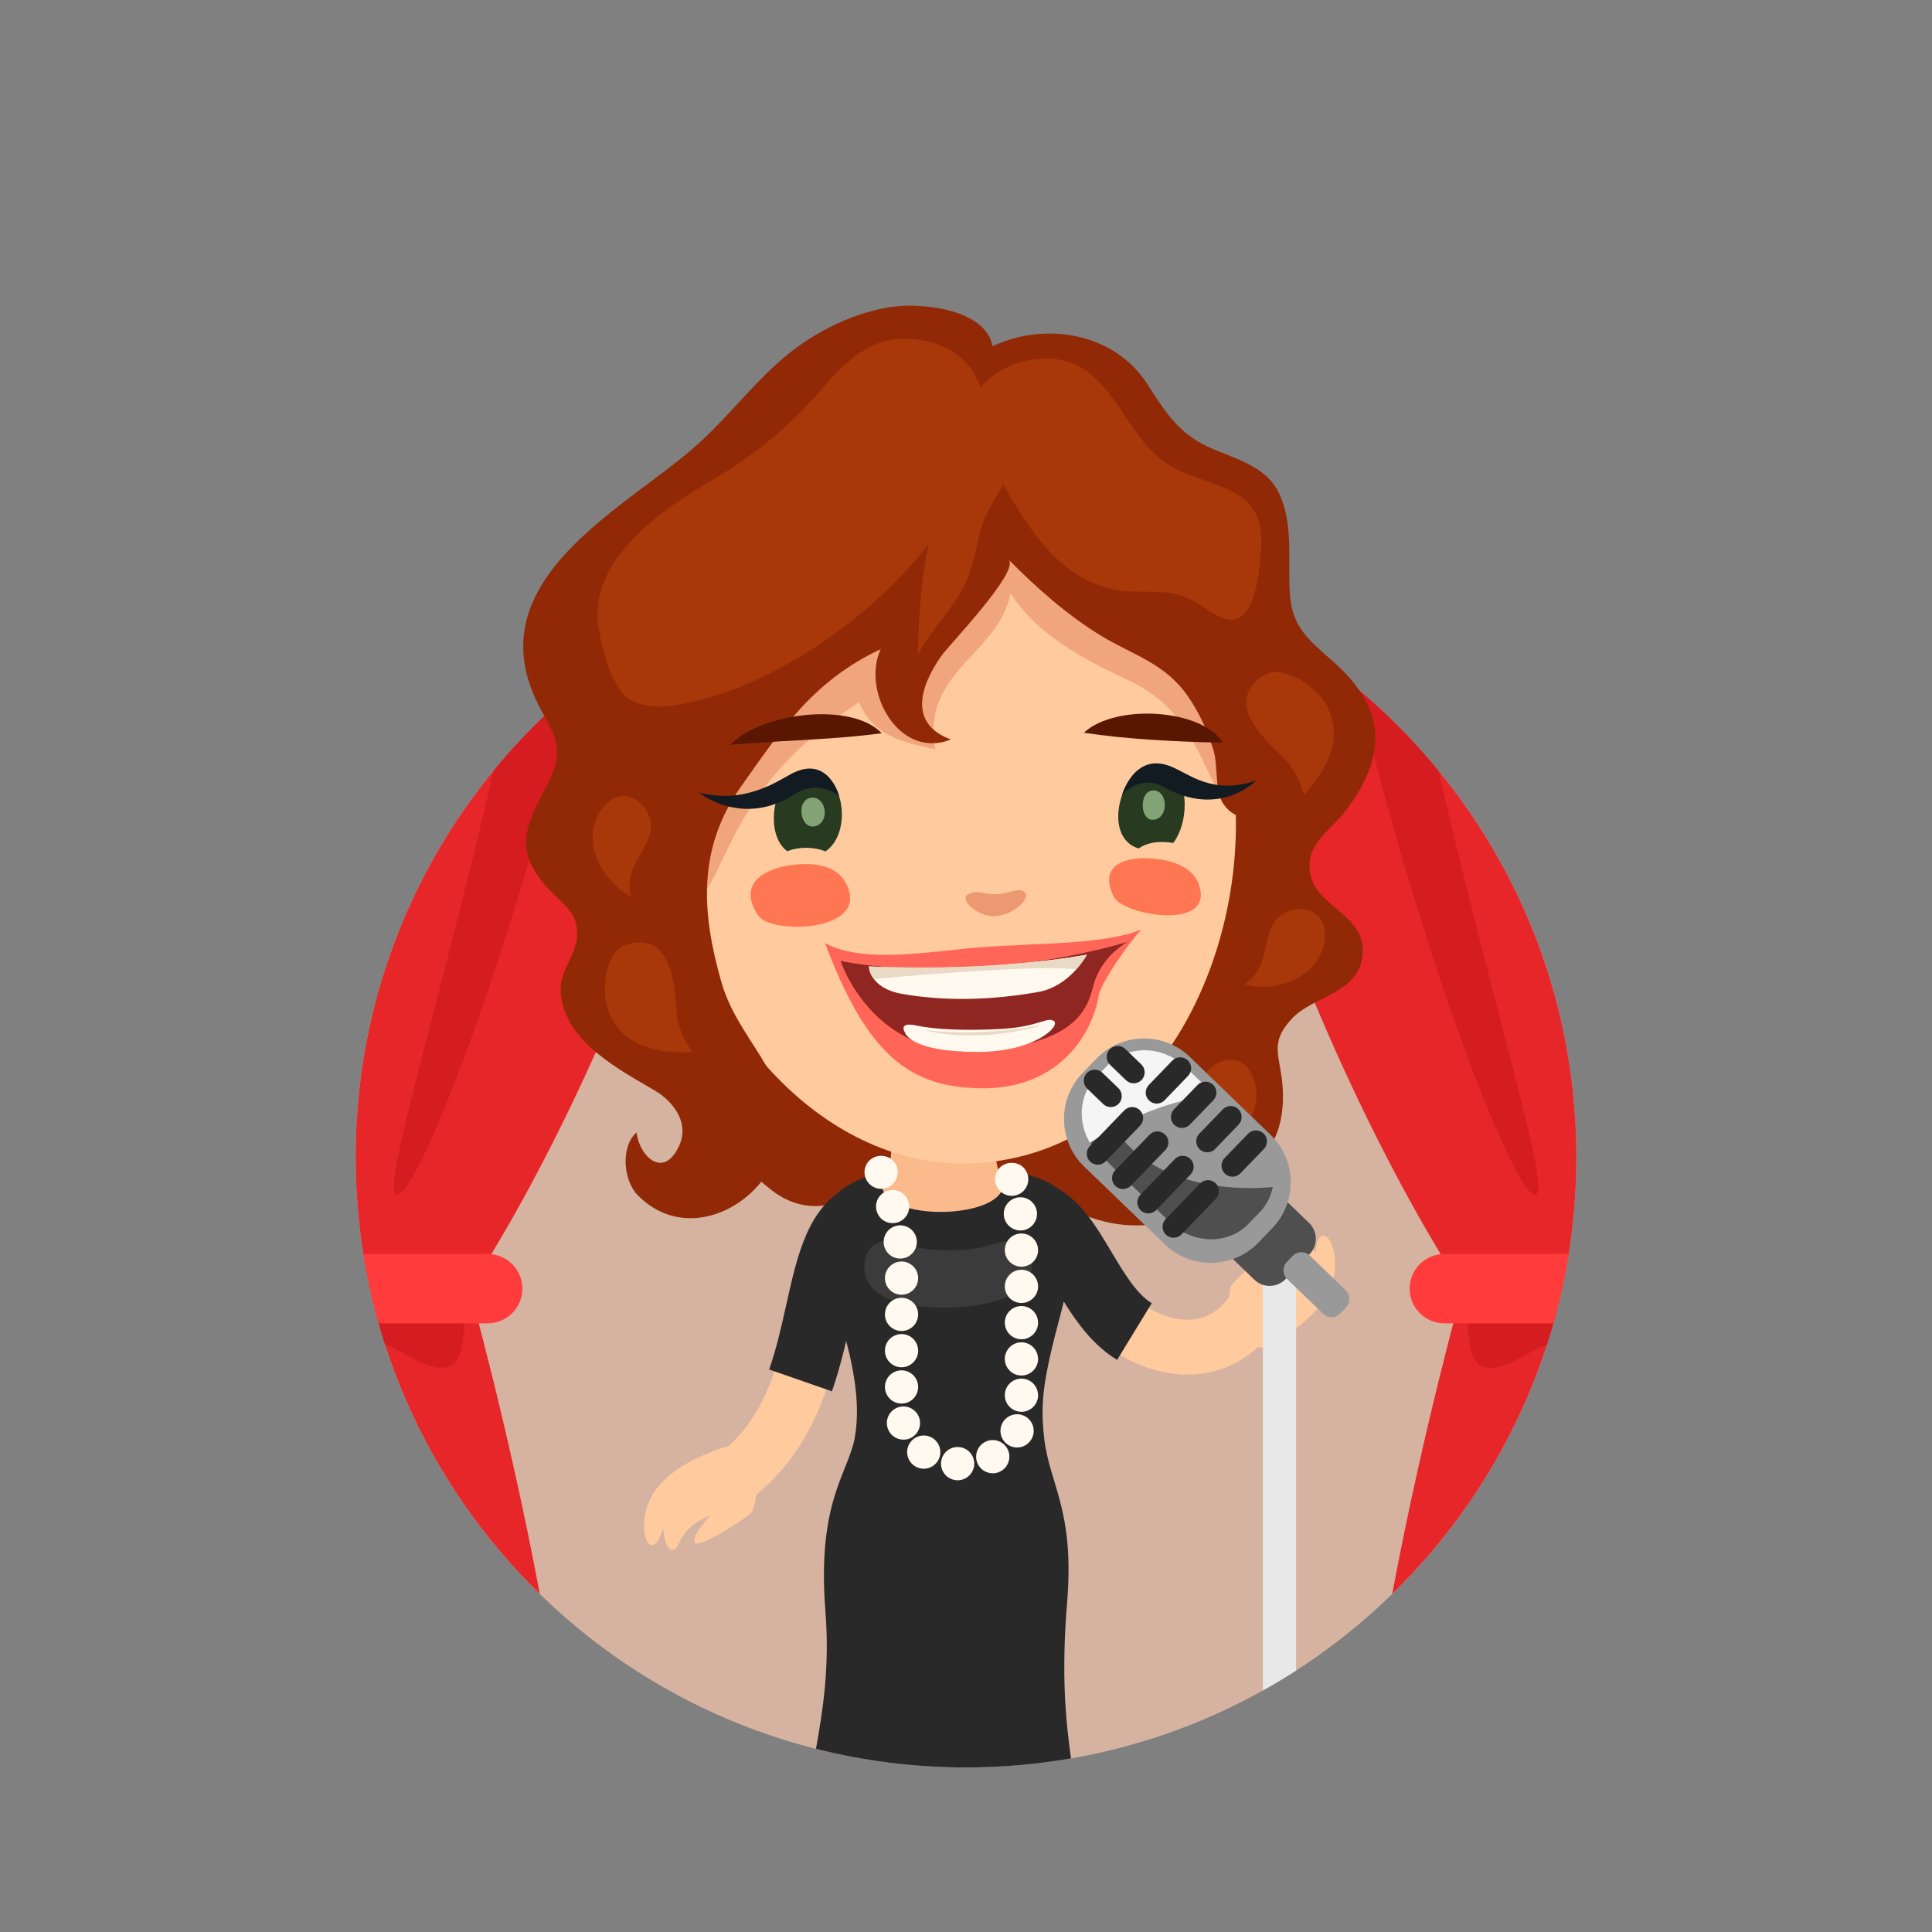 <?xml version="1.0" encoding="iso-8859-1"?>
<!-- Generator: Adobe Illustrator 16.0.0, SVG Export Plug-In . SVG Version: 6.00 Build 0)  -->
<!DOCTYPE svg PUBLIC "-//W3C//DTD SVG 1.1//EN" "http://www.w3.org/Graphics/SVG/1.1/DTD/svg11.dtd">
<svg version="1.1" id="Layer_1" xmlns="http://www.w3.org/2000/svg" xmlns:xlink="http://www.w3.org/1999/xlink" x="0px" y="0px"
	 width="512px" height="512px" viewBox="0 0 512 512" style="enable-background:new 0 0 512 512;" xml:space="preserve">
<rect x="0" y="0" width="512" height="512" fill="#808080" stroke="none"/>
<g id="_x31_01_x5F_singer_x5F_female">
	<g>
		<path style="fill:#D6B3A0;" d="M256.001,468.393c-89.333,0-161.748-72.416-161.748-161.752
			c0-89.33,72.415-161.749,161.748-161.749c89.33,0,161.751,72.419,161.751,161.749
			C417.752,395.977,345.331,468.393,256.001,468.393z"/>
		<g>
			<g>
				<g>
					<path style="fill:#E62628;" d="M417.752,306.641c0-68.972-43.18-127.852-103.976-151.112
						c24.828,114.87,73.824,185.981,73.824,185.981s-10.471,37.23-18.65,80.9C399.054,393.034,417.752,352.025,417.752,306.641z"/>
				</g>
				<g>
					<path style="fill:#D41C21;" d="M388.549,346.938c0.864,4.361-0.308,14.851,5.541,15.471c5.643,0.597,11.737-4.991,15.861-6.041
						c1.003-3.104,1.924-6.246,2.739-9.43H388.549L388.549,346.938z"/>
				</g>
				<g>
					<path style="fill:#FF3B3B;" d="M382.762,332.322c-5.074,0-9.188,4.113-9.188,9.188c0,5.075,4.113,9.186,9.188,9.186h28.916
						c1.69-5.987,3.04-12.12,4.037-18.372L382.762,332.322L382.762,332.322z"/>
				</g>
				<g>
					<path style="fill:#D41C21;" d="M406.768,316.646c4.699,0-10.641-47.729-25.575-112.424c-6.486-7.919-13.71-15.21-21.566-21.771
						C377.774,257.564,401.578,316.646,406.768,316.646z"/>
				</g>
			</g>
			<g>
				<g>
					<path style="fill:#E62628;" d="M198.229,155.527c-60.799,23.258-103.976,82.14-103.976,151.114
						c0,45.387,18.699,86.398,48.803,115.773c-8.18-43.671-18.651-80.904-18.651-80.904S173.401,270.396,198.229,155.527z"/>
				</g>
				<g>
					<path style="fill:#D41C21;" d="M117.917,362.407c5.848-0.62,4.676-11.108,5.54-15.472H99.313
						c0.816,3.185,1.737,6.324,2.738,9.43C106.175,357.414,112.271,363.004,117.917,362.407z"/>
				</g>
				<g>
					<path style="fill:#FF3B3B;" d="M138.43,341.51c0-5.074-4.112-9.188-9.187-9.188H96.29c0.997,6.252,2.346,12.385,4.037,18.373
						h28.917C134.317,350.695,138.43,346.584,138.43,341.51z"/>
				</g>
				<g>
					<path style="fill:#D41C21;" d="M105.239,316.646c5.188,0,28.991-59.084,47.141-134.199
						c-7.854,6.561-15.078,13.85-21.564,21.769C115.88,268.916,100.539,316.646,105.239,316.646z"/>
				</g>
			</g>
		</g>
		<g>
			<path style="fill:#912907;" d="M172.542,288.396c13.196,7.465,22.073,19.201,31.648,26.785
				c16.963,13.428,32.188-7.912,45.837-7.912c25.309,0,34.208,26.518,67.879,14.22c-4.864-0.154-9.195-2.271-12.82-5.486
				c18.987,0.274,36.264-5.935,34.838-27.817c-0.54-8.336-3.761-11.492,2.376-18.17c5.766-6.281,18.238-6.611,18.835-17.515
				c0.547-9.871-11.523-12.017-13.703-20.091c-2.29-8.431,5.072-12.004,9.552-18.049c11.479-15.46,9.503-27.576-4.184-39.494
				c-6.359-5.542-10.35-8.921-10.96-17.356c-0.641-8.843,1.076-18.745-2.981-26.979c-3.661-7.424-12.161-9.011-19.096-12.322
				c-7.805-3.728-11.2-9.445-15.74-16.475c-8.639-13.384-26.642-16.669-40.982-9.987c-1.42-7.322-10.964-10.422-21.025-10.731
				c-10.497-0.318-22.457,4.867-30.878,11.066c-9.934,7.31-17.088,17.387-26.197,25.616c-17.62,15.917-55.075,33.815-44.404,64.1
				c3.904,11.079,10.868,14.174,4.484,26.2c-5.921,11.144-8.993,17.348,0.277,27.52c3.625,3.978,7.523,5.86,7.679,11.716
				c0.136,5.323-4.71,9.965-4.399,15.5C149.251,274.557,160.938,281.836,172.542,288.396z"/>
			<g>
				<path style="fill:#FFCB9E;" d="M339.156,330.146c1.947,0.422-1.155,5.979-2.422,7.895c7.488-4.385,6.359-9.928,7.914-10.688
					c2.146-1.059,3.752,4.856,3.75,4.893c0.469-1.175,0.451-4.455,2.152-4.721c1.633-0.25,2.636,2.863,2.885,4.059
					c1.902,9.484-3.704,17.355-16.351,24.584c-7.415,4.23-12.722-6.75-10.991-14.996
					C326.379,339.82,337.223,329.729,339.156,330.146z"/>
				<g>
					<path style="fill:#FFCB9E;" d="M314.713,364.281c-6.797,0-14.032-2.359-20.955-7.152c-3.299-2.283-4.121-6.809-1.837-10.107
						c2.284-3.301,6.808-4.123,10.107-1.838c3.479,2.408,15.445,9.459,23.324-0.967c2.42-3.201,6.973-3.836,10.176-1.415
						c3.201,2.419,3.835,6.976,1.416,10.177C331.287,360.463,323.357,364.281,314.713,364.281z"/>
				</g>
				<g>
					<path style="fill:#292929;" d="M296.042,360.393c-7.776-4.75-12.463-12.619-16.6-19.563c-2.655-4.461-5.667-9.518-8.112-10.76
						l7.973-15.701c6.992,3.549,11.201,10.615,15.271,17.449c3.24,5.44,6.593,11.068,10.649,13.547L296.042,360.393z"/>
				</g>
			</g>
			<g>
				<path style="fill:#FFCB9E;" d="M184.449,408.949c-1.833-0.768,2.239-5.66,3.828-7.313c-8.162,2.94-8.065,8.6-9.729,9.063
					c-2.312,0.646-2.8-5.47-2.794-5.5c-0.679,1.065-1.264,4.304-2.981,4.247c-1.654-0.061-2.066-3.297-2.092-4.522
					c-0.137-9.668,6.819-16.383,20.573-21.17c8.064-2.807,11.267,8.966,8.064,16.755
					C198.782,401.784,186.282,409.721,184.449,408.949z"/>
				<g>
					<path style="fill:#FFCB9E;" d="M195.967,397.604c-2.114,0-4.21-0.918-5.646-2.688c-2.527-3.116-2.052-7.691,1.064-10.219
						c6.192-5.023,10.61-11.779,13.906-21.26c1.316-3.789,5.451-5.797,9.248-4.478c3.79,1.317,5.793,5.458,4.476,9.248
						c-4.164,11.979-10.208,21.063-18.476,27.771C199.194,397.072,197.575,397.604,195.967,397.604z"/>
				</g>
				<g>
					<path style="fill:#292929;" d="M220.471,368.717l-16.634-5.785c1.974-5.674,3.288-11.576,4.557-17.283
						c2.951-13.26,5.737-25.782,16.563-31.278l7.973,15.702c-3.414,1.732-5.413,10.716-7.345,19.402
						C224.27,355.382,222.779,362.078,220.471,368.717z"/>
				</g>
			</g>
			<g>
				<path style="fill:#292929;" d="M274.844,312.107c-11.867-3.904-33.747-5.211-46.751,0.352
					c-10.374,4.438-13.694,11.627-6.62,33.536c4.94,15.28,6.612,25.874,5.081,34.815c-1.645,9.563-10.136,16.871-7.803,46.321
					c1.158,14.631-0.679,26.072-2.507,36.33c12.72,3.215,26.036,4.93,39.757,4.93c9.489,0,18.786-0.823,27.827-2.393
					c-1.341-9.789-2.648-21.57-1.025-41.422c2.01-24.522-4.734-31.238-6.098-43.568c-1.019-9.254-0.396-14.976,4.473-33.174
					C286.459,328.084,287.049,316.119,274.844,312.107z"/>
				<path style="fill:#FABA8C;" d="M265.099,311.156c-2.533-4.539-0.278-11.754,0.161-19.458
					c1.009-17.464-29.161-18.113-29.125,0.944c0.009,8.448,0.651,14.881-1.102,17.625
					C225.56,325.074,272.393,324.253,265.099,311.156z"/>
				<path style="opacity:0.5;fill:#4F4F4F;enable-background:new    ;" d="M229.486,338.471c2.055,6.475,12.522,8.178,21.648,8.032
					c17.989-0.284,24.727-6.966,21.678-14.937c-0.813-2.139-4.666-3.604-9.27-1.979c-8.55,3.021-18.958,1.75-27.734-0.446
					C230.767,327.878,227.931,333.596,229.486,338.471z"/>
			</g>
			<g>
				<path style="fill:#FFCB9E;" d="M180.149,233.308c4.668,37.219,38.141,77.364,78.577,74.951
					c48.641-2.897,73.169-57.099,68.169-101.31c-5.694-50.221-30.005-92.415-85.094-83.231
					C202.466,130.287,173.864,183.147,180.149,233.308z"/>
				<path style="opacity:0.3;fill:#D14F2E;enable-background:new    ;" d="M247.89,198.578c-8.551-1.849-16.393-3.414-20.236-12.46
					c-33.287,21.321-35.065,45.135-42.179,51.834c-26.597-45.071,18.866-112.24,64.364-112.24c83.326,0,75.327,65.376,73.527,85.368
					c-6.799-13.793-10.035-24.149-24.549-30.904c-11.238-5.228-24.194-12.051-31.016-22.959
					C264.742,173.494,243.949,177.937,247.89,198.578z"/>
				<path style="fill:#912907;" d="M220.325,100.208c-25.134,3.882-44.946,25.478-54.511,47.199
					c-10.859,24.682-12.441,48.497-8.599,83.201c2,18.006,2.617,51.042,15.326,57.791c5.013,2.662,10.6,8.617,7.357,15.42
					c-4.267,8.951-10.628,2.213-11.194-3.729c-4.372,3.896-3.46,12.838,0.311,16.674c12.271,12.478,30.852,4.09,36.679-10.25
					c7.764-19.094-9.521-28.904-14.454-46.051c-5.378-18.667-6.462-35.599,5.173-52.065c10.912-15.447,19.109-27.894,36.994-36.38
					c-5.222,11.109,4.87,29.472,18.6,23.942c-11.488-4.183-8.022-14.355-2.516-22.18c1.957-2.778,20.85-22.391,17.795-25.466
					c7.338,7.382,15.481,14.666,24.396,20.1c8.658,5.271,16.906,7.257,22.993,15.92c3.111,4.441,5.41,9.438,6.952,14.627
					c1.146,3.857,0.318,10.572,2.414,13.839c5.69,8.878,17.649,0.503,18.992-7.24c1.829-10.478-5.156-15.873-9.521-24.507
					c-3.995-7.906,0.143-12.769-1.443-20.468c-1.95-9.459-15.725-19.21-21.116-27.598c-6.783-10.554-14.909-20.086-26.056-26.191
					C265.609,96.228,241.602,96.916,220.325,100.208z"/>
				<path style="fill:#A8370A;" d="M259.799,102.6c6.842-7.795,20.504-10.568,28.986-3.664c9.621,7.834,12.182,21.102,24.79,26.252
					c11.744,4.807,21.777,5.198,20.593,20.792c-0.583,7.67-2.054,22.555-11.853,17.034c-3.946-2.222-6.712-4.823-11.364-5.718
					c-4.969-0.955-10.128-0.025-15.125-0.946c-14.747-2.7-23.099-15.821-29.914-27.945c-2.572,4.527-5.103,7.962-6.298,13.018
					c-1.117,4.746-1.872,9.544-4.132,13.93c-3.357,6.522-8.87,11.703-12.258,18.14c0.009,0.163,0.019,0.163,0.019,0
					c0.113-4.854,0.196-15.843,2.786-29.155c-16.75,21.273-41.193,36.055-59.048,40.763c-6.276,1.655-14.188,3.771-20.203,0.172
					c-5.229-3.125-8.695-17.812-8.457-23.401c0.623-14.48,16.082-26.131,27.499-32.86c13.363-7.876,22.528-14.808,32.562-26.626
					c4.83-5.684,11.318-11.686,18.655-12.468C244.206,89.155,256.131,91.348,259.799,102.6z"/>
				<path style="fill:#A8370A;" d="M164.078,251.353c1.229-0.95,3.001-1.552,5.408-1.586c9.058-0.12,9.434,13.129,9.843,18.708
					c0.263,3.637,2.123,7.416,4.19,10.344C154.93,280.352,158.575,255.613,164.078,251.353z"/>
				<path style="fill:#A8370A;" d="M336.74,178.225c-1.518,0.343-3.104,1.328-4.661,3.164c-5.857,6.909,4.128,15.633,8.17,19.494
					c2.641,2.519,4.377,6.354,5.321,9.815C364.936,189.609,343.527,176.681,336.74,178.225z"/>
				<path style="fill:#A8370A;" d="M317.781,305.77c4.16-6.715-0.248-11.785,0.462-18.096c0.708-6.247,11.83-11.415,14.432-0.293
					C334.868,296.766,325.352,304.828,317.781,305.77z"/>
				<path style="fill:#A8370A;" d="M167.239,237.521c-1.862-7.674,3.898-11.123,5.186-17.34c1.272-6.16-7.688-14.527-13.618-4.767
					C153.808,223.652,160.343,234.276,167.239,237.521z"/>
				<path style="fill:#A8370A;" d="M329.776,260.876c6.534-4.438,4.573-10.86,7.798-16.333c3.189-5.414,15.454-5.603,13.295,5.61
					C349.038,259.621,337.067,263.098,329.776,260.876z"/>
			</g>
			<g>
				<path style="fill:#FF7752;" d="M317.146,233.153c0.479,0.834,0.824,1.776,0.99,2.867c1.765,10.508-20.625,6.308-22.938,1.682
					c-4.348-8.668,3.406-10.517,9.086-10.242C308.642,227.671,314.668,228.759,317.146,233.153z"/>
				<path style="fill:#FF7752;" d="M223.438,232.87c0.616,0.825,1.13,1.801,1.5,2.975c3.579,11.307-20.681,11.557-23.874,6.93
					c-6-8.684,1.848-12.459,7.882-13.405C213.579,228.639,220.089,228.527,223.438,232.87z"/>
				<path style="fill:#591702;" d="M324.093,196.841c-5.479-8.985-28.463-10.482-36.855-2.657
					C298.125,195.835,310.5,196.532,324.093,196.841z"/>
				<path style="opacity:0.4;fill:#D14F2E;enable-background:new    ;" d="M271.661,236.563c1.39,1.475-2.655,5.702-7.676,6.226
					c-4.438,0.473-9.991-4.287-7.524-5.731c2.479-1.436,3.945,0.034,7.537-0.086C267.992,236.834,270.09,234.852,271.661,236.563z"
					/>
				<path style="fill:#591702;" d="M193.581,197.365c7.921-8.478,31.996-11.543,40.104-3.04
					C220.037,196.059,213.325,195.848,193.581,197.365z"/>
				<g>
					<path style="fill:#283B21;" d="M218.749,225.629c-3.146-1.264-6.985-1.285-10.126-0.034c-7.405-5.52-2.509-24.833,7.988-21.161
						C224.43,207.168,225.255,221.36,218.749,225.629z"/>
				</g>
				<path style="fill:#82A375;" d="M214.825,211.441c3.82-0.662,5.157,5.529,1.96,7.219
					C212.339,220.986,210.525,212.207,214.825,211.441z"/>
				<g>
					<path style="fill:#283B21;" d="M309.788,203.557c5.594,3.581,5.14,14.635,1.133,19.837c-2.988-0.468-6.366-0.464-9.169,1.458
						C290.123,221.338,299.314,196.876,309.788,203.557z"/>
				</g>
				<path style="fill:#82A375;" d="M305.615,209.464c3.667-0.082,4.147,6.394,0.911,7.593
					C302.072,218.733,301.486,209.567,305.615,209.464z"/>
				<path style="fill:#121B21;" d="M332.879,206.859c0,0-9.563,10.03-24.359,1.767c-6.525-3.646-11.176,2.085-11.176,2.085
					s3.149-11.363,12.729-7.678C315.215,205.019,321.13,210.797,332.879,206.859z"/>
				<path style="fill:#121B21;" d="M185.222,210.027c0,0,11.464,9.506,25.543,0.349c6.158-4.017,11.636,0.619,11.636,0.619
					s-2.873-11.196-12.75-5.886C205.869,207.147,197.103,213.187,185.222,210.027z"/>
				<g>
					<path style="opacity:0.7;fill:#FF3B3B;enable-background:new    ;" d="M260.161,251.018
						c-13.189,0.958-30.729,4.587-41.511-1.058c11.195,29.705,22.432,38.454,42.051,38.449
						c18.847-0.029,28.467-12.972,30.483-24.593c0.621-3.567,8.6-14.836,11.354-17.515
						C292.727,250.333,275.695,249.886,260.161,251.018z"/>
					<path style="fill:#8F2621;" d="M222.763,254.646c0,0,32.245,7.315,76.034-4.985c0,0-7.055,3.525-9.144,11.907
						c-1.574,6.274-5.201,15.272-30.51,16.947C231.033,280.361,222.763,254.646,222.763,254.646z"/>
					<path style="fill:#FFF9F0;" d="M230.269,256.108c0,0,0.113,5.75,8.728,7.275c11.029,1.947,23.432,1.77,36.12-0.492
						c8.557-1.514,12.938-9.907,12.938-9.907S262.771,257.824,230.269,256.108z"/>
					<path style="fill:#FFF9F0;" d="M239.812,273.615c-0.727-1.234-0.703-2.672,3.103-1.832c4.557,1,12.955,1.462,22.684,0.875
						c9.738-0.59,11.956-3.323,13.713-2.057c1.746,1.27-4.935,8.194-20.455,8.17C241.104,278.756,239.812,273.615,239.812,273.615z"
						/>
					<path style="fill:#E8DAC5;" d="M231.589,259.438c0,0,43.583-4.07,53.618-2.517c0,0,2.335-2.765,2.847-3.937
						c0,0-22.985,4.625-57.785,3.124C230.269,256.108,230.221,257.913,231.589,259.438z"/>
					<path style="fill:#E8DAC5;" d="M244.496,272.836c0,0,13.322,2.324,32.234-1.275
						C276.73,271.561,259.864,277.041,244.496,272.836z"/>
				</g>
			</g>
			<g>
				<g>
					<path style="fill:#FFF9F0;" d="M233.507,315.057c-1.161,0-2.292-0.475-3.104-1.299c-0.824-0.811-1.299-1.957-1.299-3.104
						c0-1.161,0.475-2.293,1.299-3.117c1.636-1.637,4.585-1.637,6.221,0c0.811,0.811,1.285,1.956,1.285,3.117
						c0,1.162-0.475,2.293-1.285,3.104C235.799,314.582,234.668,315.057,233.507,315.057z"/>
				</g>
				<g>
					<path style="fill:#FFF9F0;" d="M253.498,392.27c-2.431-0.152-4.265-2.248-4.111-4.662l0,0c0.153-2.43,2.247-4.278,4.677-4.127
						l0,0c2.431,0.154,4.264,2.248,4.111,4.679l0,0c-0.152,2.338-2.094,4.126-4.387,4.126l0,0
						C253.696,392.284,253.589,392.284,253.498,392.27z M259.168,388.051c-1.102-2.17-0.259-4.814,1.911-5.93l0,0
						c2.152-1.116,4.813-0.26,5.93,1.895l0,0c1.101,2.172,0.26,4.814-1.91,5.93l0,0c-0.642,0.339-1.33,0.49-2.003,0.49l0,0
						C261.491,390.436,259.947,389.564,259.168,388.051z M242.264,388.418c-1.986-1.406-2.46-4.158-1.055-6.129l0,0
						c1.406-1.987,4.158-2.461,6.129-1.055l0,0c1.986,1.406,2.46,4.156,1.054,6.129l0,0c-0.855,1.223-2.216,1.863-3.592,1.863l0,0
						C243.915,389.229,243.028,388.968,242.264,388.418z M267.834,383.252c-2.248-0.947-3.301-3.531-2.354-5.762l0,0l0,0l0,0
						c0.947-2.247,3.529-3.303,5.763-2.354l0,0c2.245,0.946,3.301,3.529,2.354,5.762l0,0c-0.719,1.695-2.339,2.705-4.066,2.705l0,0
						C268.965,383.604,268.384,383.496,267.834,383.252z M235.173,378.238c-0.627-2.338,0.779-4.754,3.133-5.363l0,0
						c2.354-0.627,4.753,0.777,5.38,3.133l0,0c0.611,2.338-0.795,4.753-3.133,5.379l0,0c-0.382,0.092-0.764,0.139-1.131,0.139l0,0
						C237.466,381.525,235.692,380.227,235.173,378.238z M266.289,369.74L266.289,369.74L266.289,369.74c0-2.43,1.973-4.4,4.402-4.4
						l0,0c2.432,0,4.401,1.971,4.401,4.4h0.016c0,2.432-1.985,4.402-4.417,4.402l0,0
						C268.262,374.143,266.289,372.172,266.289,369.74z M234.516,367.557c0-2.432,1.972-4.402,4.401-4.402l0,0
						c2.431,0,4.401,1.972,4.401,4.402l0,0c0,2.43-1.971,4.4-4.401,4.4l0,0C236.487,371.957,234.516,369.984,234.516,367.557z
						 M266.289,360.128L266.289,360.128L266.289,360.128c0-2.431,1.973-4.401,4.402-4.401l0,0c2.432,0,4.401,1.972,4.401,4.401
						h0.016c0,2.431-1.985,4.401-4.417,4.401l0,0C268.262,364.529,266.289,362.559,266.289,360.128z M234.516,357.941
						c0-2.431,1.972-4.4,4.401-4.4l0,0c2.431,0,4.401,1.971,4.401,4.4l0,0c0,2.431-1.971,4.401-4.401,4.401l0,0
						C236.487,362.344,234.516,360.372,234.516,357.941z M266.289,350.516L266.289,350.516L266.289,350.516
						c0-2.432,1.973-4.402,4.402-4.402l0,0c2.432,0,4.401,1.972,4.401,4.402h0.016c0,2.43-1.985,4.4-4.417,4.4l0,0
						C268.262,354.916,266.289,352.943,266.289,350.516z M234.516,348.328c0-2.43,1.972-4.4,4.401-4.4l0,0
						c2.431,0,4.401,1.971,4.401,4.4l0,0c0,2.431-1.971,4.402-4.401,4.402l0,0C236.487,352.73,234.516,350.759,234.516,348.328z
						 M266.289,340.9L266.289,340.9L266.289,340.9c0-2.43,1.973-4.401,4.402-4.401l0,0c2.432,0,4.401,1.972,4.401,4.401h0.016
						c0,2.431-1.985,4.401-4.417,4.401l0,0C268.262,345.303,266.289,343.331,266.289,340.9z M234.516,338.715
						c0-2.43,1.972-4.4,4.401-4.4l0,0c2.431,0,4.401,1.972,4.401,4.4l0,0c0,2.43-1.971,4.402-4.401,4.402l0,0
						C236.487,343.117,234.516,341.145,234.516,338.715z M266.289,331.287L266.289,331.287L266.289,331.287
						c0-2.445,1.973-4.4,4.402-4.4l0,0c2.432,0,4.401,1.955,4.401,4.4h0.016c0,2.431-1.985,4.402-4.417,4.402l0,0
						C268.262,335.689,266.289,333.718,266.289,331.287z M234.209,329.652c-0.29-2.414,1.422-4.602,3.837-4.891l0,0
						c2.415-0.291,4.616,1.42,4.89,3.836l0,0c0,0,0,0,0.017,0l0,0c0.274,2.414-1.438,4.614-3.853,4.905l0,0
						c-0.184,0.017-0.367,0.03-0.535,0.03l0,0C236.365,333.534,234.47,331.883,234.209,329.652z M266.029,322.057
						c-0.213-2.43,1.591-4.555,4.021-4.754l0,0c2.416-0.213,4.541,1.59,4.754,4.004l0,0c0.199,2.433-1.59,4.555-4.02,4.771l0,0
						c-0.122,0-0.244,0.016-0.367,0.016l0,0C268.155,326.092,266.229,324.35,266.029,322.057z M232.346,321.018
						c-0.703-2.324,0.611-4.783,2.934-5.473l0,0c2.339-0.703,4.8,0.612,5.487,2.936l0,0c0.703,2.338-0.611,4.783-2.949,5.486l0,0
						c-0.413,0.123-0.841,0.184-1.269,0.184l0,0C234.653,324.15,232.911,322.928,232.346,321.018z"/>
				</g>
				<g>
					<path style="fill:#FFF9F0;" d="M268.109,316.906c-1.162,0-2.293-0.459-3.117-1.284c-0.812-0.825-1.284-1.956-1.284-3.118
						s0.474-2.293,1.284-3.104c1.649-1.648,4.6-1.648,6.234,0c0.812,0.811,1.283,1.957,1.283,3.104c0,1.162-0.473,2.293-1.283,3.118
						C270.401,316.447,269.27,316.906,268.109,316.906z"/>
				</g>
			</g>
			<g>
				<path style="fill:#E8E8E8;" d="M339.073,332.544c-2.432,0-4.401,1.972-4.401,4.401v111.047c2.993-1.67,5.933-3.426,8.806-5.275
					V336.945C343.478,334.516,341.506,332.544,339.073,332.544z"/>
				<g>
					<path style="fill:#4F4F4F;" d="M346.935,324.105c2.304,2.225,2.372,5.931,0.146,8.235L340.659,339
						c-2.225,2.307-5.93,2.373-8.235,0.148l-5.198-5.015c-2.306-2.224-2.372-5.93-0.147-8.233l6.427-6.658
						c2.225-2.307,5.932-2.371,8.235-0.146L346.935,324.105z"/>
					<path style="fill:#999999;" d="M356.639,341.934c1.272,1.228,1.309,3.271,0.082,4.543l-1.54,1.594
						c-1.229,1.273-3.271,1.31-4.545,0.082l-9.522-9.182c-1.272-1.228-1.309-3.271-0.082-4.544l1.541-1.595
						c1.228-1.271,3.271-1.309,4.544-0.082L356.639,341.934z"/>
					<path style="fill:#999999;" d="M336.736,300.752c6.916,6.672,7.117,17.791,0.445,24.709l-3.747,3.885
						c-6.672,6.918-17.79,7.118-24.708,0.447l-21.433-20.672c-6.918-6.672-7.119-17.79-0.446-24.708l3.75-3.888
						c6.671-6.918,17.789-7.118,24.705-0.445L336.736,300.752z"/>
					<path style="fill:#4F4F4F;" d="M291.186,284.756l-0.644,0.667c-5.405,5.597-4.913,14.901,1.068,20.679l18.556,17.9
						c5.988,5.771,15.303,5.92,20.704,0.322l3.033-3.145c1.803-1.869,2.891-4.168,3.396-6.595
						C314.966,316.564,292.203,307.787,291.186,284.756z"/>
					<path style="fill:#F5F5F5;" d="M290.303,285.684l3.014-3.168c5.351-5.646,14.67-5.563,20.706,0.16l7.919,7.521
						c-11.797,1.268-23.082,5.988-33.088,12.679C285.57,297.328,285.927,290.295,290.303,285.684z"/>
					<g>
						<path style="fill:#292929;" d="M290.918,308.656c-0.729,0-1.457-0.271-2.022-0.816c-1.157-1.117-1.189-2.961-0.073-4.119
							l9.119-9.453c1.118-1.156,2.961-1.188,4.118-0.074c1.157,1.117,1.191,2.961,0.073,4.117l-9.119,9.455
							C292.441,308.357,291.681,308.656,290.918,308.656z"/>
					</g>
					<g>
						<path style="fill:#292929;" d="M306.538,292.461c-0.729,0-1.457-0.271-2.021-0.816c-1.157-1.115-1.191-2.961-0.073-4.117
							l6.217-6.444c1.114-1.158,2.961-1.188,4.117-0.074c1.157,1.115,1.191,2.96,0.073,4.117l-6.216,6.444
							C308.064,292.162,307.301,292.461,306.538,292.461z"/>
					</g>
					<g>
						<path style="fill:#292929;" d="M297.607,315.111c-0.729,0-1.457-0.271-2.021-0.816c-1.157-1.117-1.189-2.961-0.073-4.118
							l9.123-9.454c1.117-1.156,2.961-1.188,4.117-0.072c1.156,1.115,1.188,2.961,0.072,4.117l-9.122,9.453
							C299.131,314.813,298.369,315.111,297.607,315.111z"/>
					</g>
					<g>
						<path style="fill:#292929;" d="M313.226,298.918c-0.729,0-1.458-0.271-2.024-0.816c-1.155-1.117-1.188-2.963-0.07-4.119
							l6.224-6.444c1.118-1.156,2.963-1.188,4.119-0.07c1.157,1.117,1.188,2.962,0.072,4.117l-6.226,6.444
							C314.748,298.621,313.988,298.918,313.226,298.918z"/>
					</g>
					<g>
						<path style="fill:#292929;" d="M304.309,321.568c-0.729,0-1.457-0.271-2.021-0.814c-1.157-1.117-1.191-2.96-0.075-4.118
							l9.111-9.454c1.119-1.158,2.964-1.19,4.117-0.076c1.158,1.117,1.193,2.961,0.076,4.119l-9.111,9.453
							C305.834,321.271,305.072,321.568,304.309,321.568z"/>
					</g>
					<g>
						<path style="fill:#292929;" d="M319.928,305.375c-0.728,0-1.455-0.271-2.021-0.814c-1.158-1.115-1.191-2.959-0.075-4.117
							l6.21-6.446c1.114-1.16,2.956-1.192,4.116-0.078c1.158,1.116,1.192,2.96,0.076,4.118l-6.209,6.445
							C321.452,305.076,320.691,305.375,319.928,305.375z"/>
					</g>
					<g>
						<path style="fill:#292929;" d="M310.996,328.023c-0.729,0-1.455-0.271-2.021-0.818c-1.158-1.117-1.189-2.961-0.073-4.117
							l9.124-9.451c1.117-1.158,2.959-1.188,4.117-0.074c1.158,1.117,1.189,2.963,0.074,4.119l-9.124,9.451
							C312.521,327.725,311.76,328.023,310.996,328.023z"/>
					</g>
					<g>
						<path style="fill:#292929;" d="M326.617,311.832c-0.729,0-1.458-0.271-2.021-0.816c-1.158-1.117-1.189-2.963-0.073-4.119
							l6.222-6.444c1.119-1.156,2.966-1.188,4.119-0.073c1.158,1.117,1.189,2.962,0.072,4.118l-6.223,6.446
							C328.142,311.534,327.381,311.832,326.617,311.832z"/>
					</g>
					<g>
						<path style="fill:#292929;" d="M294.365,293.381c-0.729,0-1.455-0.271-2.021-0.814l-4.239-4.088
							c-1.158-1.115-1.19-2.959-0.076-4.117c1.119-1.157,2.966-1.19,4.119-0.075l4.238,4.086c1.158,1.116,1.192,2.961,0.076,4.119
							C295.891,293.082,295.129,293.381,294.365,293.381z"/>
					</g>
					<g>
						<path style="fill:#292929;" d="M300.435,287.088c-0.729,0-1.457-0.27-2.021-0.814l-4.238-4.086
							c-1.158-1.117-1.192-2.961-0.076-4.119c1.118-1.157,2.962-1.19,4.118-0.075l4.237,4.086c1.158,1.116,1.193,2.961,0.076,4.119
							C301.959,286.79,301.197,287.088,300.435,287.088z"/>
					</g>
				</g>
			</g>
		</g>
	</g>
</g>
<g id="Layer_1_1_">
</g>
</svg>

